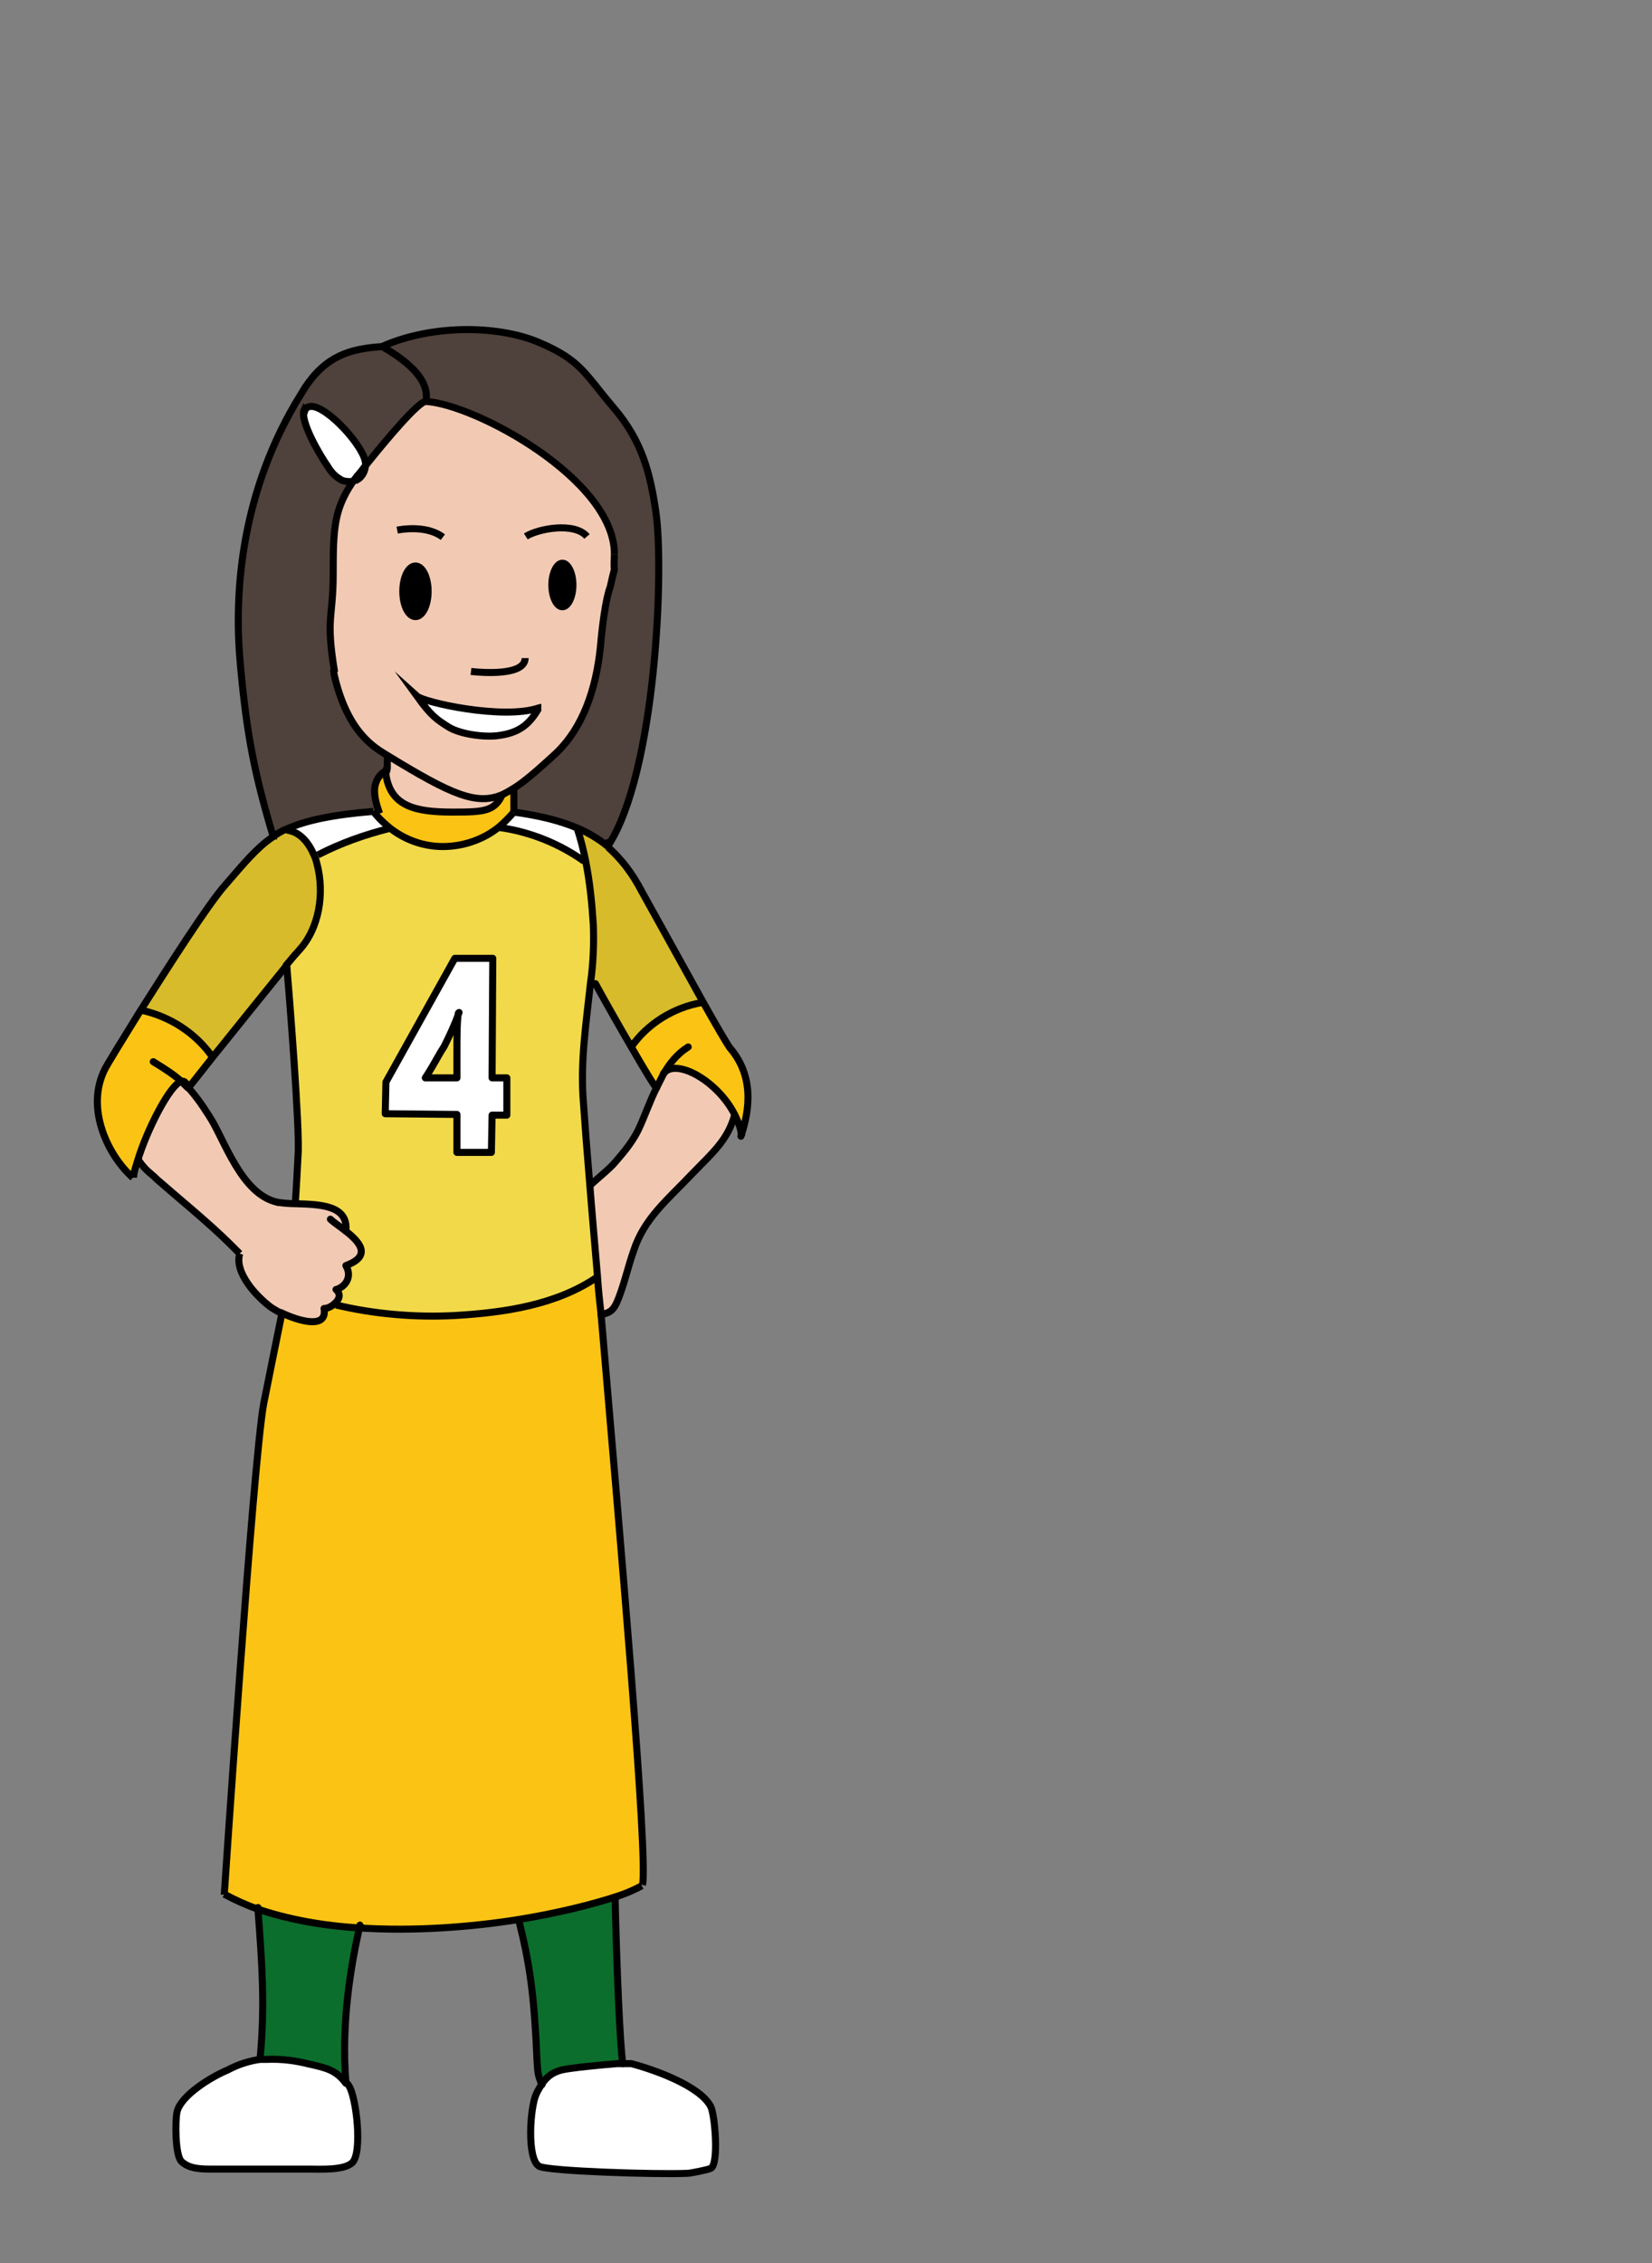 <?xml version="1.0" encoding="UTF-8"?><svg id="asia" xmlns="http://www.w3.org/2000/svg" width="235" height="321.9" viewBox="0 0 235 321.9"><rect x="0" y="0" width="235" height="321.9" fill="#808080" stroke="none"/><defs><style>.cls-1{stroke-linecap:round;stroke-linejoin:round;}.cls-1,.cls-2{fill:none;stroke:#000;}.cls-2{stroke-miterlimit:10;}.cls-3,.cls-4,.cls-5,.cls-6,.cls-7,.cls-8,.cls-9,.cls-10,.cls-11{stroke-width:0px;}.cls-4{fill:#4f413b;}.cls-5{fill:#0c6e2c;}.cls-6{fill:#d8bb2b;}.cls-7{fill:#87654b;}.cls-8{fill:#f2d949;}.cls-9{fill:#f2cab3;}.cls-10{fill:#fff;}.cls-11{fill:#fbc414;}</style></defs><path class="cls-11" d="M25.8,153.8c.4-.1.7.1.9.9.2-.2,1.6-2,3.5-4.4h0c-2.4-3.3-6-5.7-10-6.6h0c-2.6,4.1-4.7,7.6-5.1,8.3-2.8,5.6.5,12.3,4,15.4,0-.7.3-1.5.6-2.5,1.3-4.3,4.6-10.8,6.2-11.2Z"/><path class="cls-9" d="M40.1,186.8c2.5,1.2,6.6,2.4,6.1-.6.4,0,1-.3,1.5-.7.6-.5.9-1.3.2-2,1.1-.3,2.3-1.7,1.4-3.4,3.7-1.4,1.9-3.3,0-4.9.3-3.7-3.8-3.8-7.1-3.9-1,0-1.8,0-2.6-.2-5.2-1.1-7.6-9-9.7-12.2-1.2-1.9-2.1-3.1-3.1-4.2,0,0,0,0,0,0-.3-.3-.6-.6-.9-.9-1.7.4-4.9,6.9-6.2,11.2h0c1.1,1.6,1.6,1.8,2.7,2.8,2.5,2.2,7.4,6.2,10.4,9.2.5.5.9.9,1.3,1.3-.8,2.7,2.4,6.1,4.4,7.6.3.2.9.6,1.6.9Z"/><path class="cls-6" d="M38.8,119.1c-2.2,1.5-4,3.7-6.6,6.7-2.5,2.8-7.9,11.3-12.1,17.9h0c4,.9,7.6,3.3,10,6.6h0c3.2-4,7.9-9.8,10.4-12.9.9-1.1,1.6-1.9,1.8-2.1,2.9-3.2,3.8-8.2,2.6-12.3-.1-.4-.2-.8-.4-1.2-.7-1.7-1.9-3.3-3.7-3.6v-.2c-.8.3-1.5.7-2.2,1.2Z"/><path class="cls-10" d="M25.2,300.2c-.3,1.2-.2,6.2.6,7.1,1,1,2.6,1.1,4.1,1.1,4.7,0,9.4.1,14,0,1.7,0,5,.2,6.2-.9,1.4-1.3.5-9.4-.5-11-.1-.2-.3-.4-.4-.5-1.4-1.9-2.8-2.2-5.5-2.8-1.6-.4-3.6-.7-5.8-.6-.3,0-.6,0-.9,0-1.5.2-3.1.6-4.6,1.5-2.4,1.1-6.6,3.6-7.2,5.9Z"/><path class="cls-7" d="M26.7,154.7c-.2-.7-.5-1-.9-.9.3.3.6.6.9.9Z"/><path class="cls-4" d="M47.5,95.7h.1c-1.3-7.9-.2-7.7-.2-14s.1-9.1,2.8-13.1c-.6,0-1.3,0-1.8-.4-.7-.4-1.3-1.1-1.7-1.8-.8-1.1-4.1-6.5-3.3-8.1l-1.5-.9h0c-8.1,13.7-8.7,27.7-7.8,37.2.9,9.9,2,15.4,4.7,24.5.6-.4,1.3-.8,2.1-1.2,2.7-1.2,6.3-2,12.3-2.5.2.2.3.4.5.6l.3-.3c-.4-1.2-.8-2.4-.7-3.6,0-1.1.7-2.1,1.7-2.5.2-1.1.2,1.2.2-2.1-1.8-1.1-5.8-3.2-7.7-11.7Z"/><path class="cls-11" d="M87.5,269.9c1.7-.6,3-1.1,3.8-1.6.8-4.1-3-48.4-5.9-81.2-.2-1.8-.3-3.6-.5-5.3h0c-5.8,4-13.3,5.1-20.3,5.5-5.6.3-11.5-.2-16.9-1.5l-.2-.2c-.4.4-1,.7-1.5.7.5,3-3.6,1.8-6.1.6,0,.4-2.6,12.8-2.6,12.9-1.4,8.3-5.6,69.8-5.6,69.8,1.5.8,3,1.5,4.7,2.1,4.4,1.5,9.4,2.4,14.5,2.7,7.7.5,15.7-.1,22.7-1.2,5.5-.9,10.3-2,13.7-3.2Z"/><path class="cls-5" d="M37,292.8c.3,0,.6,0,.9,0,2.2-.1,4.2.2,5.8.6,2.7.6,4.1.9,5.5,2.8h0c-.7-8.6.8-16.9,1.9-21.8-5.1-.3-10.1-1.2-14.5-2.7.6,8.1,1.1,13.7.3,21.2Z"/><path class="cls-8" d="M40.7,137.4h0c.3,3.6,1.9,23.4,1.6,27-.1,1.7-.2,4.1-.4,6.9,3.4.1,7.5.2,7.1,3.9,1.9,1.5,3.8,3.5,0,4.9,1,1.7-.2,3.1-1.4,3.4.8.7.4,1.5-.2,2l.2.2c5.4,1.3,11.3,1.8,16.9,1.5,7-.4,14.5-1.5,20.3-5.5h0c-.4-4.7-.8-9.2-1.1-13.1-.4-4.7-.7-8.7-.9-11.6-.4-5.8.5-11.5,1-17.1.3-2.8.5-5.5.4-8.3-.1-3.1-.4-6.1-1.1-9.1h-.2c-3.6-2.5-7.7-4.1-12-4.8h0c-2.2,1.7-5.1,2.8-8,2.7-2.7,0-5.4-1-7.5-2.6h0c-3.6.9-7,2.2-10.3,3.8h-.5c.2.5.3.9.4,1.3,1.1,4.2.3,9.2-2.6,12.3-.2.2-.9,1-1.8,2.1ZM54.8,158.4v-4.5s9.9-17.6,9.9-17.6h5.4s-.1,17-.1,17h2.1s0,5.3,0,5.3h-2.1s0,5.3,0,5.3h-5s0-5.5,0-5.5h-10.2Z"/><path class="cls-10" d="M40.9,117.9v.2c1.9.3,3.1,1.9,3.8,3.6h.5c3.3-1.8,6.7-3,10.3-3.9h0c-.7-.6-1.3-1.2-1.9-1.8-.2-.2-.3-.4-.5-.6-6,.5-9.6,1.3-12.3,2.5Z"/><path class="cls-4" d="M41.9,57.4l1.5.9c.1-.3.5-.5.9-.5,2.3,0,7.7,5.9,7.7,8.2h0c2.8-3.4,7.5-9.1,8.5-8.9.6-3.4-3.3-6.1-6.2-7.8h0s0,0,0,0c-4.5.3-7.9,1.3-10.9,5.8-.5.8-1,1.5-1.4,2.3Z"/><path class="cls-10" d="M43.4,58.3c-.8,1.6,2.5,7,3.3,8.1.5.7,1,1.3,1.7,1.8.5.3,1.2.5,1.8.4.2-.3.4-.5.6-.8.4-.4.8-1,1.3-1.6h0c0-2.4-5.4-8.3-7.7-8.3-.5,0-.8.2-.9.5Z"/><path class="cls-9" d="M76.6,100.8h0c-1.3,2.3-2.6,3.5-5.6,3.8-1.8.2-5.4-.1-7.2-1.2-1.7-1.1-2.5-1.4-4.5-4.4,1,.9,12.2,3.5,17.3,1.7ZM47.4,81.6c0,6.4-1,6.1.2,14h-.1c1.8,8.5,5.9,10.7,7.7,11.8,9,5.6,12.6,7.2,16.3,5.5.5-.2,1-.5,1.6-.9,1.6-1,3.4-2.6,5.7-4.7,4.2-3.7,6-9.6,6.6-15.3.7-6.9,1.4-8.6,1.4-8.6,1-4.6.4-.5.6-4.7,0-10.7-19.8-21.3-26.8-21.7-1-.1-5.7,5.5-8.5,9,0,.9-.5,1.9-1.3,2.3-.2,0-.4.1-.6.2-2.7,4-2.8,8.1-2.8,13.1ZM57.3,84.1c0-2,.8-3.6,1.8-3.6s1.8,1.6,1.8,3.6-.8,3.6-1.8,3.6-1.8-1.6-1.8-3.6ZM78.5,83.2c0-1.7.7-3.1,1.5-3.1s1.5,1.4,1.5,3.1-.7,3.1-1.5,3.1-1.5-1.4-1.5-3.1Z"/><path class="cls-11" d="M53.3,112.1c-.1,1.2.3,2.5.7,3.6l-.3.3c.6.7,1.2,1.2,1.9,1.8,2.2,1.7,4.8,2.6,7.5,2.6,2.9,0,5.8-1,8-2.8.7-.6,1.4-1.3,2-2v-3.5c-.5.3-1,.6-1.6.9-1.2,2.5-2.7,2.6-7.1,2.6-5.2,0-8.8-.9-9.5-5.3,0-.3,0-.5,0-.6-1,.4-1.6,1.5-1.7,2.5Z"/><path class="cls-4" d="M86.6,120.2c6.8-10.3,8-39.3,6.8-47.5-.8-5.3-2.5-10.7-6-14.8s-4.6-6.7-10.4-9.2c-5.6-2.5-15.2-2.7-22.6.5h0c2.9,1.7,6.8,4.5,6.2,7.8,7,.4,26.8,11.1,26.8,21.7-.2,4.2.4.1-.6,4.7,0,0-.8,1.7-1.4,8.6-.6,5.7-2.4,11.5-6.6,15.3-2.3,2.1-4.1,3.7-5.7,4.7v3.5c3.6.5,6.5,1.2,9.1,2.3,1.6.7,3.1,1.6,4.4,2.7,0,0,0,0,0-.1,0,0,0-.1.1-.2Z"/><path class="cls-10" d="M54.9,153.9v4.5s10.1,0,10.1,0v5.4s4.9,0,4.9,0v-5.3s2.2,0,2.2,0v-5.3s-2.1,0-2.1,0v-17c.1,0-5.3,0-5.3,0l-9.8,17.6ZM63.6,153.2c-1.5,0-2.5,0-3.1,0,.6-.9,1.3-2.1,2.2-3.7l.5-.8c.8-1.5,1.6-3.1,2.1-4.8-.1,1.3-.2,3.2-.2,5.6v3.6s-1.5,0-1.5,0Z"/><path class="cls-9" d="M54.9,109.5c0,.1,0,.4,0,.6.7,4.5,4.2,5.3,9.5,5.3,4.5,0,6-.1,7.1-2.6-3.7,1.6-7.3,0-16.3-5.5,0,3.3,0,1-.2,2.1Z"/><path class="cls-3" d="M59.1,80.6c-1,0-1.8,1.6-1.8,3.6s.8,3.6,1.8,3.6,1.8-1.6,1.8-3.6-.8-3.6-1.8-3.6Z"/><path class="cls-10" d="M59.2,99.1c2.1,2.9,2.8,3.3,4.5,4.4,1.8,1.1,5.4,1.5,7.2,1.2,2.9-.4,4.3-1.6,5.6-3.8h0c-5.1,1.7-16.3-.9-17.3-1.8Z"/><path class="cls-8" d="M60.5,153.3c.6,0,1.6,0,3.1,0h1.4s0-3.6,0-3.6c0-2.4,0-4.3.2-5.6-.6,1.7-1.3,3.2-2.1,4.8l-.5.8c-.9,1.6-1.6,2.8-2.2,3.7Z"/><path class="cls-10" d="M71.1,117.6h0c4.3.7,8.5,2.4,12,4.9h.2c-.3-1.6-.7-3.1-1.2-4.6h0c-2.5-1.1-5.5-1.8-9.1-2.3-.6.8-1.2,1.4-2,2Z"/><path class="cls-5" d="M73.8,273.1c1.6,6.4,2.2,10.7,2.6,20.1,0,1.5,0,2,.7,3.3.7-1,1.4-1.7,2.9-2.1,1.3-.3,5.4-.7,7.9-.9.2,0,.5,0,.7,0h0c-.4-2.5-.9-14.3-1.1-23.6-3.4,1.1-8.2,2.3-13.7,3.2Z"/><path class="cls-10" d="M76.3,297.7c-.9,1.7-1.4,9.2.4,10.3,1.3.7,16.8,1.2,21.1,1,.4,0,2.9-.6,3.3-.7,1.3-.6.7-7.6,0-8.8-1.5-2.9-7.9-5.2-11.3-6.1,0,0-.6,0-1.3,0-.2,0-.4,0-.7,0-2.5.2-6.5.5-7.9.9-1.5.3-2.3,1-2.9,2.1-.2.4-.5.8-.7,1.3Z"/><path class="cls-3" d="M80,80.1c-.8,0-1.5,1.4-1.5,3.1s.7,3.1,1.5,3.1,1.5-1.4,1.5-3.1-.7-3.1-1.5-3.1Z"/><path class="cls-6" d="M82.1,117.8h0c.5,1.5.9,3.1,1.2,4.6.6,3,.9,6,1.1,9.1.1,2.8,0,5.5-.4,8.3h.7c.7,1.4,3,5.5,5.1,9,2.4-3.3,6-5.6,10-6.3h.2c-3.3-5.9-7.7-13.8-8.7-15.8-1.4-2.7-3-4.7-4.8-6.3,0,0,0,0,0,0-1.3-1.1-2.7-2-4.4-2.7Z"/><path class="cls-9" d="M83.9,168.6h0c.3,3.9.7,8.3,1.1,13.1.1,1.7.3,3.5.5,5.3,1.5-.4,1.9-.6,2.8-3.2.7-2,1.1-3.8,1.8-5.8,1.5-4.7,4.8-7.3,8.4-11.1,2.8-3,5-4.7,6-8.3-2.5-4.9-8.6-8.2-10.2-5.7h0c-.3.6-.6,1.2-.9,1.8h0c-1,2-1.7,4.1-2.6,6-.9,1.8-2,3.1-3.3,4.6-.8,1-3.5,3.1-3.5,3.3Z"/><path class="cls-11" d="M86.5,120.5s0,0,0,0c0,0,0,0,0,0Z"/><path class="cls-11" d="M94.3,152.9h0c1.7-2.6,7.8.8,10.2,5.7.5,1,.8,2,1,3.1.7-2.6,2.4-8-1.6-12.6-.3-.4-1.9-3.1-3.8-6.5h-.2c-4,.8-7.7,3.1-10,6.4,1.8,3.1,3.4,5.8,3.6,5.8h0c.3-.6.6-1.2.9-1.8Z"/><path class="cls-2" d="M87.4,78.8c-.2,4.2.4.1-.6,4.7,0,0-.8,1.7-1.4,8.6-.6,5.7-2.4,11.5-6.6,15.3-2.3,2.1-4.1,3.7-5.7,4.7-.5.3-1,.6-1.6.9-3.7,1.6-7.3,0-16.3-5.5-1.8-1.1-5.8-3.2-7.7-11.7,0-.2,0-.4-.1-.7"/><path class="cls-2" d="M83.5,76.3c-1.8-2.1-7-1.1-8.7,0"/><path class="cls-2" d="M63,76.4c-1.7-1.3-4.4-1.4-6.5-1"/><path class="cls-2" d="M54.9,110.2c0-.3,0-.5,0-.6.2-1.1.2,1.2.2-2.1"/><path class="cls-2" d="M73.1,112.1v3.5"/><path class="cls-2" d="M86.5,120.5c1.8,1.6,3.4,3.6,4.8,6.3"/><path class="cls-2" d="M86.5,120.5s0,0,0,0"/><path class="cls-2" d="M73.1,115.5c3.6.5,6.5,1.2,9.1,2.3,1.6.7,3.1,1.6,4.4,2.7"/><path class="cls-2" d="M82.1,117.8c.5,1.5.9,3.1,1.2,4.6.6,3,.9,6,1.1,9.1.1,2.8,0,5.5-.4,8.3-.6,5.6-1.5,11.3-1,17.1.2,2.9.5,6.9.9,11.6.3,3.9.7,8.3,1.1,13.1.1,1.7.3,3.5.5,5.3,2.8,32.8,6.7,77.1,5.9,81.2"/><path class="cls-2" d="M40.8,137.4c.3,3.5,1.9,23.4,1.6,26.9-.1,1.7-.2,4.1-.4,6.9,0,0,0,0,0,0"/><path class="cls-2" d="M91.3,268.2c-.9.5-2.2,1.1-3.8,1.6-3.4,1.1-8.2,2.3-13.7,3.2-6.9,1.1-15,1.7-22.7,1.2-5.1-.3-10.1-1.2-14.5-2.7-1.7-.6-3.2-1.3-4.7-2.1"/><path class="cls-2" d="M31.9,269.5s4.1-61.5,5.6-69.8c0,0,2.5-12.5,2.6-12.9h0"/><path class="cls-2" d="M78.5,83.2c0,1.7.7,3.1,1.5,3.1s1.5-1.4,1.5-3.1-.7-3.1-1.5-3.1-1.5,1.4-1.5,3.1Z"/><path class="cls-2" d="M57.3,84.1c0,2,.8,3.6,1.8,3.6s1.8-1.6,1.8-3.6-.8-3.6-1.8-3.6-1.8,1.6-1.8,3.6Z"/><path class="cls-2" d="M74.7,93.6c0,2.5-5.9,2.1-7.7,1.9"/><path class="cls-2" d="M77,100.6c-.1,0-.3.1-.4.1-5.1,1.7-16.3-.8-17.3-1.7,2.1,2.9,2.8,3.3,4.5,4.4,1.8,1.1,5.4,1.5,7.2,1.2,2.9-.4,4.3-1.6,5.6-3.8"/><path class="cls-2" d="M54.9,110.2c.7,4.5,4.2,5.3,9.5,5.3,4.5,0,6-.1,7.1-2.6"/><path class="cls-2" d="M47.6,95.6c-1.3-7.9-.2-7.6-.2-14s.1-9.1,2.8-13.1c.2-.3.4-.5.6-.8.4-.4.8-1,1.3-1.6,2.8-3.5,7.5-9.1,8.5-9,7,.4,26.8,11.1,26.8,21.7"/><path class="cls-1" d="M104.5,158.6c-1,3.6-3.2,5.4-6,8.3-3.6,3.8-6.9,6.4-8.4,11.1-.7,2-1.1,3.8-1.8,5.8-.9,2.6-1.3,2.8-2.8,3.2,0,0,0,0,0,0"/><path class="cls-1" d="M91.3,126.8c1.1,2,5.5,9.9,8.7,15.7,1.9,3.4,3.5,6.1,3.8,6.5,4,4.6,2.4,10.1,1.6,12.6"/><path class="cls-1" d="M93.4,154.7s0,0,0,0"/><path class="cls-1" d="M84.7,139.9c.7,1.3,3,5.4,5.1,9,1.8,3.1,3.4,5.8,3.6,5.8"/><path class="cls-2" d="M83.9,168.6s0,0,0,0"/><path class="cls-1" d="M97.9,148.9c-1.6,1-2.7,2.4-3.6,4-.3.6-.6,1.2-.9,1.8h0c-1,2-1.7,4.1-2.6,6-.9,1.8-2,3.1-3.3,4.6-.8,1-3.5,3.1-3.5,3.3"/><path class="cls-2" d="M40.7,137.4c-2.5,3.1-7.2,8.9-10.4,12.9-1.9,2.4-3.3,4.2-3.5,4.4"/><path class="cls-1" d="M41,118.1c1.8.3,3,1.9,3.7,3.6.2.4.3.8.4,1.2,1.1,4.2.3,9.2-2.6,12.3-.2.2-.9,1-1.8,2.1"/><path class="cls-2" d="M19.7,165c1.1,1.6,1.6,1.7,2.7,2.8,2.5,2.2,7.4,6.2,10.4,9.2.5.5.9.9,1.3,1.3"/><path class="cls-2" d="M53.1,115.4c-6,.5-9.6,1.3-12.3,2.5-.8.3-1.4.7-2.1,1.2-2.2,1.5-4,3.7-6.6,6.7-2.5,2.8-7.9,11.3-12.1,17.9-2.6,4.2-4.7,7.6-5.1,8.4-2.8,5.6.5,12.3,4,15.4"/><path class="cls-1" d="M26.7,154.7c-.3-.3-.6-.6-.9-.9-1-.9-2.2-1.7-4-2.8"/><path class="cls-1" d="M39.5,171c-5.2-1.1-7.6-9-9.7-12.2-1.2-1.9-2.1-3.1-3.1-4.2"/><path class="cls-2" d="M40.1,186.8c-.7-.3-1.3-.7-1.6-.9-2-1.5-5.2-4.9-4.4-7.6"/><path class="cls-1" d="M47,173.4c.4.4,1.3,1,2.2,1.7,1.9,1.5,3.8,3.5,0,4.9,1,1.7-.2,3.1-1.4,3.4.8.7.4,1.5-.2,2-.4.4-1,.7-1.5.7.5,3-3.6,1.8-6.1.6"/><path class="cls-1" d="M39.5,171c.7.1,1.6.2,2.6.2,3.4.1,7.5.2,7.1,3.9,0,0,0,0,0,0"/><path class="cls-2" d="M60.6,57.1c.6-3.4-3.3-6.1-6.2-7.8"/><path class="cls-2" d="M19,167.5c0-.7.3-1.5.6-2.5,1.3-4.3,4.6-10.8,6.2-11.2.4-.1.7.1.9.9,0,0,0,0,0,0"/><path class="cls-2" d="M105.5,161.6c-.1-1.1-.5-2.1-1-3.1-2.5-4.9-8.6-8.2-10.2-5.7"/><path class="cls-2" d="M53.1,115.4c.2.2.3.4.5.6.6.7,1.2,1.2,1.9,1.8,2.2,1.7,4.8,2.6,7.5,2.6,2.9,0,5.8-1,8-2.8.7-.6,1.4-1.3,2-2"/><path class="cls-2" d="M55.5,109.4c-.2,0-.4,0-.5.2-1,.4-1.6,1.5-1.7,2.5-.1,1.2.3,2.5.7,3.6"/><path class="cls-2" d="M38.9,119.4c0-.1,0-.2,0-.3-2.7-9-3.8-14.6-4.7-24.5-.9-9.4-.2-23.5,7.8-37.2h0c.5-.8.9-1.5,1.4-2.3,3-4.5,6.4-5.5,10.9-5.8,0,0,0,0,0,0,7.4-3.3,17-3,22.6-.5,5.8,2.5,6.3,4.4,10.4,9.2s5.2,9.4,6,14.8c1.2,8.2,0,37.1-6.8,47.5,0,0,0,.1-.1.2,0,0,0,.1,0,.1,0,0,0,0,0,0,0,0,0-.2,0-.4,0-.3,0-.5,0-.2"/><path class="cls-2" d="M43.4,58.3c.1-.3.5-.5.9-.5,2.3,0,7.7,5.9,7.7,8.2h0c0,1-.5,1.9-1.3,2.3-.2,0-.4.1-.6.2-.6,0-1.3,0-1.8-.4-.7-.4-1.3-1.1-1.7-1.8-.8-1.1-4.1-6.5-3.3-8.1Z"/><path class="cls-2" d="M47.8,185.6c5.4,1.3,11.3,1.8,16.9,1.5,7-.4,14.5-1.5,20.3-5.5"/><path class="cls-2" d="M20.2,143.7c4,.9,7.6,3.2,10,6.6"/><path class="cls-2" d="M99.8,142.6c-4,.7-7.7,3-10,6.3,0,0,0,0,0,0"/><path class="cls-2" d="M45.2,121.6c3.3-1.7,6.7-2.9,10.3-3.8"/><path class="cls-2" d="M71.1,117.7c4.3.6,8.5,2.3,12,4.8"/><polygon class="cls-1" points="72.1 158.6 70 158.6 69.9 163.9 65 163.9 65 158.5 54.8 158.4 54.9 153.9 64.7 136.3 70.1 136.3 70 153.3 72.1 153.3 72.1 158.6"/><path class="cls-1" d="M65.3,144c-.6,1.7-1.3,3.2-2.1,4.8l-.5.8c-.9,1.6-1.6,2.8-2.2,3.7.6,0,1.6,0,3.1,0h1.4s0-3.6,0-3.6c0-2.4,0-4.3.2-5.6Z"/><path class="cls-1" d="M87.5,269.8h0c.2,9.5.7,21.3,1.1,23.7"/><path class="cls-1" d="M77.1,296.5c-.6-1.3-.6-1.8-.7-3.3-.4-9.4-1-13.7-2.6-20.1,0,0,0,0,0-.1"/><path class="cls-1" d="M51.2,273.8c0,.2,0,.3-.1.5-1.1,4.9-2.6,13.2-1.9,21.8"/><path class="cls-1" d="M37,292.8c.7-7.6.3-13.2-.3-21.2,0-.1,0-.2,0-.3"/><path class="cls-1" d="M49.2,296.1c.1.2.3.3.4.5,1.1,1.6,2,9.6.5,11-1.2,1.1-4.5.9-6.2.9-4.7,0-9.4,0-14,0-1.5,0-3.1-.1-4.1-1.1-.9-.9-.9-5.9-.6-7.1.6-2.3,4.8-4.9,7.2-5.9,1.5-.8,3.1-1.3,4.6-1.5.3,0,.6,0,.9,0,2.2-.1,4.2.2,5.8.6,2.7.6,4.1.9,5.5,2.8Z"/><path class="cls-1" d="M88.5,293.5c.7,0,1.2,0,1.3,0,3.4.9,9.8,3.2,11.3,6.1.6,1.2,1.2,8.2,0,8.8-.4.2-2.9.7-3.3.7-4.3.2-19.9-.3-21.1-1-1.8-1-1.3-8.5-.4-10.3.2-.5.5-.9.7-1.3.7-1,1.4-1.7,2.9-2.1,1.3-.3,5.4-.7,7.9-.9.2,0,.5,0,.7,0Z"/></svg>